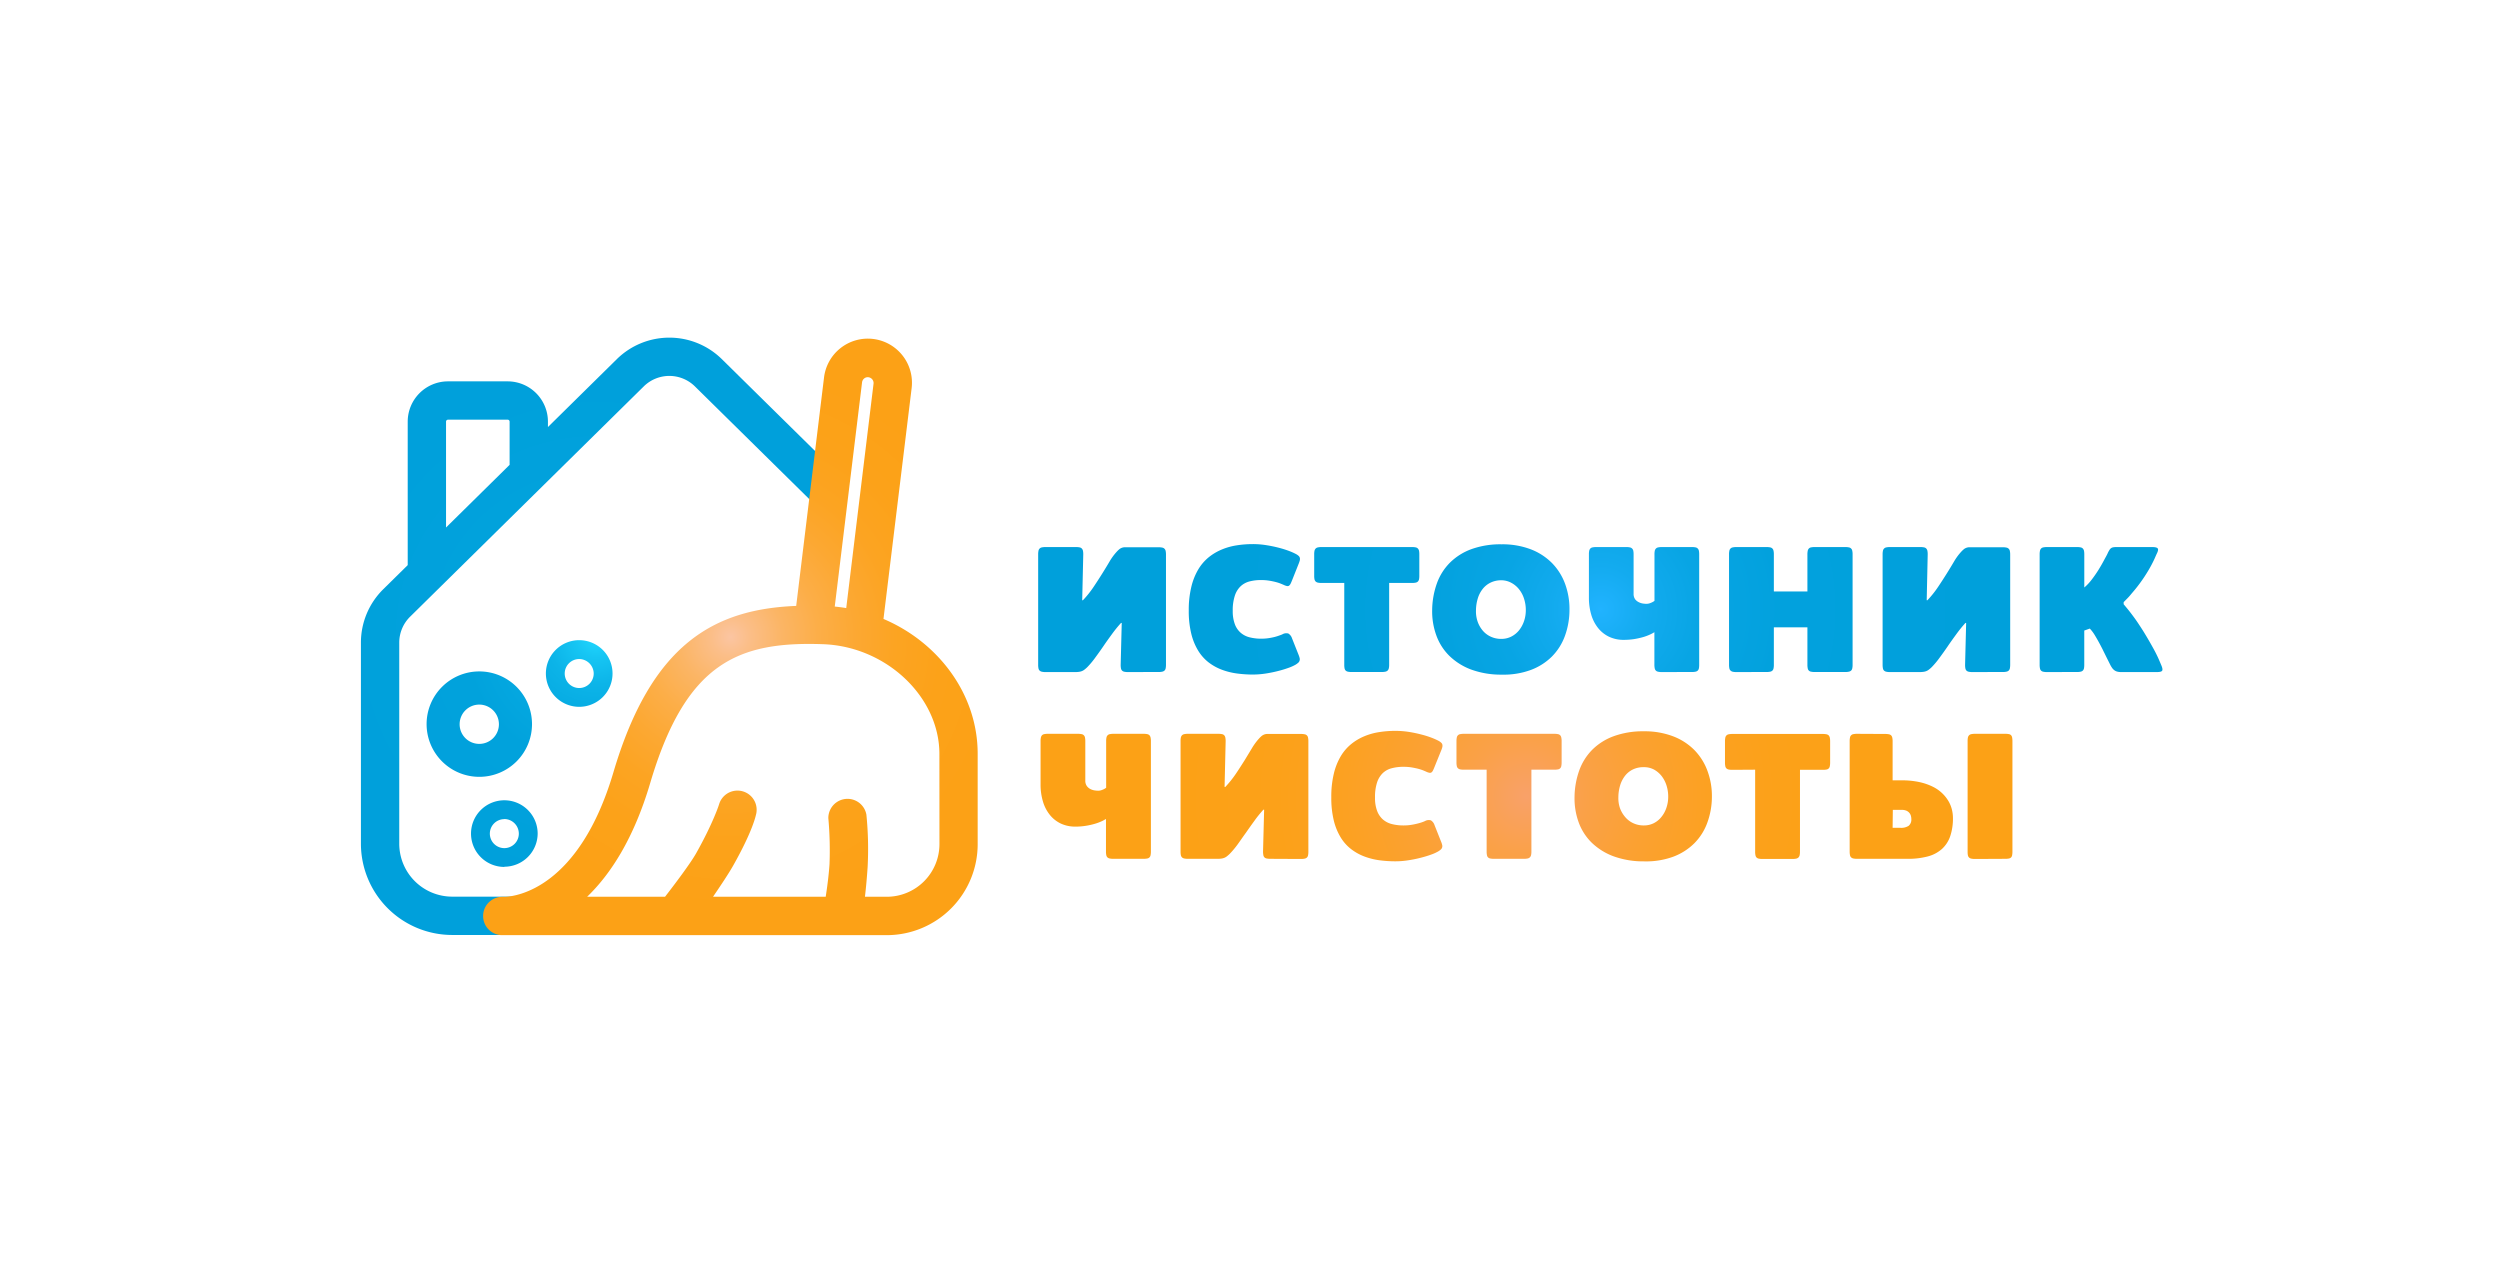 <?xml version="1.0" encoding="UTF-8"?> <svg xmlns="http://www.w3.org/2000/svg" xmlns:xlink="http://www.w3.org/1999/xlink" id="Слой_1" data-name="Слой 1" viewBox="0 0 853.79 434.67"> <defs> <style>.cls-1{fill:url(#Безымянный_градиент_875);}.cls-2{fill:url(#Безымянный_градиент_1035);}.cls-3{fill:url(#Безымянный_градиент_1282);}.cls-4{fill:url(#Безымянный_градиент_1264);}</style> <radialGradient id="Безымянный_градиент_875" cx="203.55" cy="217.33" r="91.8" gradientUnits="userSpaceOnUse"> <stop offset="0" stop-color="#21d8ff"></stop> <stop offset="0.08" stop-color="#16c5f3"></stop> <stop offset="0.18" stop-color="#0cb4e8"></stop> <stop offset="0.31" stop-color="#05a9e1"></stop> <stop offset="0.49" stop-color="#01a2dc"></stop> <stop offset="1" stop-color="#00a0db"></stop> </radialGradient> <radialGradient id="Безымянный_градиент_1035" cx="249.49" cy="217.54" r="93.53" gradientUnits="userSpaceOnUse"> <stop offset="0" stop-color="#fbc5a2"></stop> <stop offset="0.07" stop-color="#fbbe88"></stop> <stop offset="0.19" stop-color="#fbb565"></stop> <stop offset="0.32" stop-color="#fcae48"></stop> <stop offset="0.46" stop-color="#fca832"></stop> <stop offset="0.6" stop-color="#fca422"></stop> <stop offset="0.77" stop-color="#fca219"></stop> <stop offset="1" stop-color="#fca116"></stop> </radialGradient> <radialGradient id="Безымянный_градиент_1282" cx="546.54" cy="208.13" r="136.66" gradientUnits="userSpaceOnUse"> <stop offset="0" stop-color="#21b3ff"></stop> <stop offset="0.11" stop-color="#13abef"></stop> <stop offset="0.25" stop-color="#08a5e4"></stop> <stop offset="0.45" stop-color="#02a1dd"></stop> <stop offset="1" stop-color="#00a0db"></stop> </radialGradient> <radialGradient id="Безымянный_градиент_1264" cx="521.29" cy="271.91" r="118.42" gradientUnits="userSpaceOnUse"> <stop offset="0" stop-color="#f9a169"></stop> <stop offset="0.02" stop-color="#f9a165"></stop> <stop offset="0.17" stop-color="#faa148"></stop> <stop offset="0.34" stop-color="#fba132"></stop> <stop offset="0.52" stop-color="#fca122"></stop> <stop offset="0.72" stop-color="#fca119"></stop> <stop offset="1" stop-color="#fca116"></stop> </radialGradient> </defs> <path class="cls-1" d="M163.69,265.3a18,18,0,1,1,18-18A18,18,0,0,1,163.69,265.3Zm0-24.67a6.71,6.71,0,1,0,6.7,6.71A6.72,6.72,0,0,0,163.69,240.63Zm34.12.76A11.38,11.38,0,1,1,209.19,230,11.38,11.38,0,0,1,197.81,241.39Zm0-16.32a4.95,4.95,0,1,0,4.95,5A5,5,0,0,0,197.81,225.07Zm-25.57,71a11.38,11.38,0,1,1,11.38-11.37A11.39,11.39,0,0,1,172.24,296Zm0-16.32a4.95,4.95,0,1,0,4.95,5A5,5,0,0,0,172.24,279.71ZM283.85,159.43,246.47,122.6a25.57,25.57,0,0,0-35.76,0l-23.58,23.24V144a13.77,13.77,0,0,0-13.75-13.76H153A13.77,13.77,0,0,0,139.24,144v49l-8.39,8.27a25.6,25.6,0,0,0-7.59,18.14v68.73a31.2,31.2,0,0,0,31.17,31.17h21.25l.09-13.09H154.43a18.1,18.1,0,0,1-18.08-18.08V219.45a12.44,12.44,0,0,1,3.69-8.82l79.86-78.71a12.44,12.44,0,0,1,17.38,0l44.83,44.18ZM152.33,144a.67.67,0,0,1,.66-.67h20.39a.66.66,0,0,1,.66.67v14.75l-21.71,21.4Z"></path> <path class="cls-2" d="M301.72,211.38l9.61-78.75A15.07,15.07,0,1,0,281.41,129l-9.5,77.93c-28.07,1.11-49.45,13-62.41,56.79-11.69,39.55-33.07,42.38-37,42.56h-.95a6.55,6.55,0,0,0-.37,13.09H302.89a31.07,31.07,0,0,0,31-31V257.48C333.93,237.25,320.62,219.41,301.72,211.38Zm-7.31-80.82a2,2,0,0,1,.74-1.32,1.92,1.92,0,0,1,1.46-.4,2,2,0,0,1,1.72,2.2L289,207.67c-1.29-.22-2.6-.39-3.92-.52Zm26.43,157.76a18,18,0,0,1-17.95,17.94h-7.5c.36-3,.69-6.67.92-10.2a117.7,117.7,0,0,0-.42-17.83,6.55,6.55,0,0,0-13,1.19,122.8,122.8,0,0,1,.4,15.77c-.26,3.86-.82,8-1.3,11.07H243.51c2.68-3.92,5.42-8.05,6.86-10.61,6.78-12,7.71-17.08,7.81-17.39a6.55,6.55,0,0,0-12.56-3.71c0,.06-2,6.43-7.92,16.94-1.95,3.44-7.33,10.58-10.58,14.77H200.51c7.94-7.64,15.9-19.74,21.55-38.85C234.23,226.26,252.17,219,281,220c21.58.73,39.82,17.9,39.82,37.49Z"></path> <path class="cls-3" d="M385.23,229.52a5.46,5.46,0,0,1-1.25-.11,1.48,1.48,0,0,1-.76-.38,1.45,1.45,0,0,1-.39-.76,6.25,6.25,0,0,1-.1-1.25l.36-14.28h-.24a44.86,44.86,0,0,0-3.09,3.81c-1,1.37-2,2.75-2.92,4.11s-1.87,2.67-2.78,3.91a28.73,28.73,0,0,1-2.67,3.21,9.87,9.87,0,0,1-1,.88,3.34,3.34,0,0,1-.88.52,4,4,0,0,1-1,.26,8.49,8.49,0,0,1-1.32.08H357.06a5.23,5.23,0,0,1-1.22-.11,1.59,1.59,0,0,1-.78-.38,1.39,1.39,0,0,1-.4-.76,6.16,6.16,0,0,1-.11-1.25V189.34a5.84,5.84,0,0,1,.11-1.22,1.43,1.43,0,0,1,1.18-1.18,5.84,5.84,0,0,1,1.22-.11h10.39a6.09,6.09,0,0,1,1.25.11,1.36,1.36,0,0,1,.76.4,1.6,1.6,0,0,1,.39.78,5.93,5.93,0,0,1,.1,1.22L369.59,205h.24a34.47,34.47,0,0,0,3.62-4.52q1.6-2.39,3-4.63t2.52-4.15a19.69,19.69,0,0,1,2.29-3.14,9.63,9.63,0,0,1,.92-.91,2.86,2.86,0,0,1,.84-.52,2.94,2.94,0,0,1,1-.23c.34,0,.77,0,1.28,0h10.39a5.84,5.84,0,0,1,1.22.11,1.43,1.43,0,0,1,1.18,1.18,5.84,5.84,0,0,1,.11,1.22V227a6.16,6.16,0,0,1-.11,1.25,1.39,1.39,0,0,1-.4.76,1.59,1.59,0,0,1-.78.38,5.23,5.23,0,0,1-1.22.11ZM421,208.6a12.63,12.63,0,0,0,.72,4.57,7.11,7.11,0,0,0,2,2.93,7.33,7.33,0,0,0,3.07,1.56,15.71,15.71,0,0,0,4,.46,16.37,16.37,0,0,0,2.46-.18,21.48,21.48,0,0,0,2.15-.43A16.93,16.93,0,0,0,437,217c.47-.16.81-.29,1-.39a2.58,2.58,0,0,1,2-.25,3,3,0,0,1,1.24,1.62l2.23,5.62a7.62,7.62,0,0,1,.38,1.15,1.58,1.58,0,0,1-.5,1.6,5.79,5.79,0,0,1-1,.71,14.63,14.63,0,0,1-2.25,1,36.21,36.21,0,0,1-3.54,1.08c-1.34.35-2.76.64-4.28.88a29.71,29.71,0,0,1-4.45.35,41.08,41.08,0,0,1-5.44-.37,23.76,23.76,0,0,1-5.11-1.28,17.69,17.69,0,0,1-4.5-2.49,14.94,14.94,0,0,1-3.57-4,20.34,20.34,0,0,1-2.37-5.8,32.57,32.57,0,0,1-.86-7.93,33.35,33.35,0,0,1,.86-8,21.44,21.44,0,0,1,2.37-6,15.86,15.86,0,0,1,3.57-4.17,18.31,18.31,0,0,1,4.5-2.67,21.84,21.84,0,0,1,5.11-1.42,35.31,35.31,0,0,1,5.44-.42,29.12,29.12,0,0,1,4.79.39c1.55.25,3,.56,4.32.91s2.48.73,3.47,1.11a20.45,20.45,0,0,1,2.21,1,4.11,4.11,0,0,1,.95.68,1.36,1.36,0,0,1,.37.71,2.12,2.12,0,0,1-.06.85,11.52,11.52,0,0,1-.4,1.14l-2.23,5.61c-.19.47-.35.85-.51,1.15a1.81,1.81,0,0,1-.5.64.92.92,0,0,1-.69.14,4.44,4.44,0,0,1-1.08-.37c-.27-.12-.64-.28-1.12-.47a12.53,12.53,0,0,0-1.72-.55,22.8,22.8,0,0,0-2.25-.46,16.1,16.1,0,0,0-2.67-.2,15.39,15.39,0,0,0-4.07.49,7.06,7.06,0,0,0-3,1.68,7.72,7.72,0,0,0-1.94,3.22A15.83,15.83,0,0,0,421,208.6Zm30.32-9.51a5.91,5.91,0,0,1-1.22-.11,1.68,1.68,0,0,1-.78-.38,1.57,1.57,0,0,1-.4-.77,5.93,5.93,0,0,1-.1-1.22v-7.27a5.93,5.93,0,0,1,.1-1.22,1.61,1.61,0,0,1,.4-.78,1.53,1.53,0,0,1,.78-.4,5.91,5.91,0,0,1,1.22-.11h30.9a6.09,6.09,0,0,1,1.25.11,1.36,1.36,0,0,1,.76.4,1.6,1.6,0,0,1,.39.78,5.93,5.93,0,0,1,.1,1.22v7.27a5.93,5.93,0,0,1-.1,1.22,1.56,1.56,0,0,1-.39.77,1.48,1.48,0,0,1-.76.38,6.09,6.09,0,0,1-1.25.11h-7.8V227a5.45,5.45,0,0,1-.12,1.25,1.55,1.55,0,0,1-.41.76,1.59,1.59,0,0,1-.78.38,5.46,5.46,0,0,1-1.25.11H461.56a5.23,5.23,0,0,1-1.22-.11,1.55,1.55,0,0,1-.77-.38,1.52,1.52,0,0,1-.38-.76,6.25,6.25,0,0,1-.1-1.25V199.09ZM536,208.37a26,26,0,0,1-1.57,8.85,19.41,19.41,0,0,1-4.43,7,20.27,20.27,0,0,1-7.23,4.59,26.82,26.82,0,0,1-9.93,1.59,29.59,29.59,0,0,1-10.39-1.73A21.32,21.32,0,0,1,495,224a18.65,18.65,0,0,1-4.47-7,24,24,0,0,1-1.42-8.7,27.81,27.81,0,0,1,1.59-9,19.22,19.22,0,0,1,4.44-7.1,20.28,20.28,0,0,1,7.35-4.65,29.14,29.14,0,0,1,10.33-1.66,27.15,27.15,0,0,1,10,1.72,20.54,20.54,0,0,1,7.28,4.75,19.93,19.93,0,0,1,4.44,7.14A24.89,24.89,0,0,1,536,208.37Zm-23.28-10.2A8.28,8.28,0,0,0,509,199a7.71,7.71,0,0,0-2.68,2.19,9.68,9.68,0,0,0-1.65,3.25,14.27,14.27,0,0,0-.6,4,10.75,10.75,0,0,0,.53,3.75,9.67,9.67,0,0,0,1.72,3.1,7.9,7.9,0,0,0,2.75,2.12,8.35,8.35,0,0,0,3.65.78,7.4,7.4,0,0,0,3.4-.78,8.05,8.05,0,0,0,2.65-2.14,10.23,10.23,0,0,0,1.71-3.14,11.61,11.61,0,0,0,.61-3.81,12.43,12.43,0,0,0-.57-3.74,9.82,9.82,0,0,0-1.65-3.22,8.48,8.48,0,0,0-2.64-2.27A7.18,7.18,0,0,0,512.73,198.17Zm54.8,31.35a5.23,5.23,0,0,1-1.22-.11,1.51,1.51,0,0,1-.78-.38,1.46,1.46,0,0,1-.4-.76A6.18,6.18,0,0,1,565,227V215.9a12.49,12.49,0,0,1-1.53.82,17,17,0,0,1-2.33.86,27,27,0,0,1-3,.67,23,23,0,0,1-3.64.27,11.42,11.42,0,0,1-5-1.07,10.69,10.69,0,0,1-3.75-3,13.3,13.3,0,0,1-2.32-4.55,20,20,0,0,1-.79-5.79V189.34a5.93,5.93,0,0,1,.1-1.22,1.59,1.59,0,0,1,.38-.78,1.42,1.42,0,0,1,.77-.4,6,6,0,0,1,1.25-.11H555.4a5.84,5.84,0,0,1,1.22.11,1.46,1.46,0,0,1,.78.4,1.53,1.53,0,0,1,.4.78,5.93,5.93,0,0,1,.1,1.22v13.41a3.12,3.12,0,0,0,.54,1.93,3.53,3.53,0,0,0,1.27,1,4.9,4.9,0,0,0,1.46.45,10,10,0,0,0,1.1.09,3.89,3.89,0,0,0,1.58-.36,5.23,5.23,0,0,0,1.18-.65V189.34a5.93,5.93,0,0,1,.1-1.22,1.53,1.53,0,0,1,.4-.78,1.46,1.46,0,0,1,.78-.4,5.84,5.84,0,0,1,1.22-.11H577.8a6.09,6.09,0,0,1,1.25.11,1.36,1.36,0,0,1,.76.4,1.52,1.52,0,0,1,.39.78,5.93,5.93,0,0,1,.1,1.22V227a6.25,6.25,0,0,1-.1,1.25,1.45,1.45,0,0,1-.39.76,1.48,1.48,0,0,1-.76.38,5.46,5.46,0,0,1-1.25.11Zm25.47,0a5.23,5.23,0,0,1-1.22-.11A1.59,1.59,0,0,1,591,229a1.39,1.39,0,0,1-.4-.76,6.16,6.16,0,0,1-.11-1.25V189.34a5.84,5.84,0,0,1,.11-1.22,1.43,1.43,0,0,1,1.18-1.18,5.84,5.84,0,0,1,1.22-.11h10.29a6.2,6.2,0,0,1,1.26.11,1.39,1.39,0,0,1,.76.4,1.51,1.51,0,0,1,.38.78,5.23,5.23,0,0,1,.11,1.22V202h11.46V189.34a5.84,5.84,0,0,1,.11-1.22,1.59,1.59,0,0,1,.38-.78,1.39,1.39,0,0,1,.76-.4,6.2,6.2,0,0,1,1.26-.11h10.42a6,6,0,0,1,1.22.11,1.4,1.4,0,0,1,1.17,1.18,5.23,5.23,0,0,1,.11,1.22V227a5.51,5.51,0,0,1-.11,1.25,1.45,1.45,0,0,1-.39.76,1.68,1.68,0,0,1-.78.38,5.35,5.35,0,0,1-1.22.11H619.77a5.55,5.55,0,0,1-1.26-.11,1.34,1.34,0,0,1-1.14-1.14,6.16,6.16,0,0,1-.11-1.25V214.24H605.8V227a5.51,5.51,0,0,1-.11,1.25,1.44,1.44,0,0,1-.38.76,1.52,1.52,0,0,1-.76.38,5.55,5.55,0,0,1-1.26.11Zm80.62,0a5.4,5.4,0,0,1-1.25-.11,1.55,1.55,0,0,1-.77-.38,1.52,1.52,0,0,1-.38-.76,6.25,6.25,0,0,1-.1-1.25l.36-14.28h-.24a44.86,44.86,0,0,0-3.09,3.81c-1,1.37-2,2.75-2.92,4.11s-1.87,2.67-2.78,3.91a28.73,28.73,0,0,1-2.67,3.21,9.87,9.87,0,0,1-1,.88,3.34,3.34,0,0,1-.88.52,4,4,0,0,1-1,.26,8.49,8.49,0,0,1-1.32.08H645.45a5.23,5.23,0,0,1-1.22-.11,1.59,1.59,0,0,1-.78-.38,1.39,1.39,0,0,1-.4-.76,6.16,6.16,0,0,1-.11-1.25V189.34a5.84,5.84,0,0,1,.11-1.22,1.43,1.43,0,0,1,1.18-1.18,5.84,5.84,0,0,1,1.22-.11h10.39a6.09,6.09,0,0,1,1.25.11,1.36,1.36,0,0,1,.76.4,1.6,1.6,0,0,1,.39.78,5.93,5.93,0,0,1,.1,1.22L658,205h.24a34.47,34.47,0,0,0,3.62-4.52q1.6-2.39,3-4.63t2.52-4.15a19.09,19.09,0,0,1,2.29-3.14,9.63,9.63,0,0,1,.92-.91,2.86,2.86,0,0,1,.84-.52,2.94,2.94,0,0,1,1-.23c.34,0,.77,0,1.28,0H684a5.84,5.84,0,0,1,1.22.11,1.43,1.43,0,0,1,1.18,1.18,5.84,5.84,0,0,1,.11,1.22V227a6.16,6.16,0,0,1-.11,1.25,1.39,1.39,0,0,1-.4.76,1.59,1.59,0,0,1-.78.38,5.23,5.23,0,0,1-1.22.11Zm25.47,0a5.4,5.4,0,0,1-1.25-.11,1.55,1.55,0,0,1-.77-.38,1.52,1.52,0,0,1-.38-.76,6.16,6.16,0,0,1-.11-1.25V189.34a5.84,5.84,0,0,1,.11-1.22,1.59,1.59,0,0,1,.38-.78,1.42,1.42,0,0,1,.77-.4,6,6,0,0,1,1.25-.11h10.27a5.91,5.91,0,0,1,1.22.11,1.36,1.36,0,0,1,.76.4,1.6,1.6,0,0,1,.39.78,5.93,5.93,0,0,1,.1,1.22v11.3a16.66,16.66,0,0,0,2.54-2.7q1.25-1.63,2.31-3.33c.7-1.13,1.32-2.21,1.86-3.23s1-1.8,1.24-2.35.41-.81.58-1.1a2.2,2.2,0,0,1,.55-.67,1.73,1.73,0,0,1,.75-.34,6.23,6.23,0,0,1,1.2-.09H735c1,0,1.63.15,1.88.45s.16.89-.29,1.78c-.14.29-.36.79-.67,1.5s-.75,1.61-1.33,2.69-1.32,2.32-2.23,3.71a52.35,52.35,0,0,1-3.38,4.57c-.51.61-1,1.17-1.42,1.68s-.83.94-1.17,1.28-.77.81-1.13,1.14v.73c.34.41.79.94,1.33,1.6s1.13,1.42,1.77,2.28,1.32,1.8,2,2.84,1.42,2.14,2.11,3.3c.88,1.45,1.61,2.71,2.21,3.78s1.12,2,1.55,2.85.78,1.59,1.07,2.26.56,1.32.82,1.93c.39.92.49,1.53.29,1.85s-.79.47-1.79.47H724.36a4.84,4.84,0,0,1-1.28-.15,2.72,2.72,0,0,1-1-.48,3.18,3.18,0,0,1-.76-.79,9,9,0,0,1-.68-1.15l-.47-.94-.5-1c-.19-.37-.41-.82-.66-1.33s-.57-1.14-.93-1.89q-1.38-2.72-2.49-4.55a13.52,13.52,0,0,0-1.88-2.57l-1.9.67V227a6.25,6.25,0,0,1-.1,1.25,1.53,1.53,0,0,1-.39.76,1.48,1.48,0,0,1-.76.38,5.29,5.29,0,0,1-1.22.11Z"></path> <path class="cls-4" d="M380.21,293.3a6,6,0,0,1-1.22-.11,1.68,1.68,0,0,1-.78-.38,1.45,1.45,0,0,1-.39-.76,5.55,5.55,0,0,1-.11-1.26V279.68a12.49,12.49,0,0,1-1.53.82,16.42,16.42,0,0,1-2.32.85,23.68,23.68,0,0,1-3,.67,21.75,21.75,0,0,1-3.63.28,11.47,11.47,0,0,1-5-1.07,10.66,10.66,0,0,1-3.74-3,13.13,13.13,0,0,1-2.32-4.55,20.11,20.11,0,0,1-.8-5.79V253.12a6,6,0,0,1,.11-1.23,1.68,1.68,0,0,1,.38-.78,1.45,1.45,0,0,1,.76-.39,6.2,6.2,0,0,1,1.26-.11h10.26a6,6,0,0,1,1.23.11,1.4,1.4,0,0,1,1.17,1.18,5.84,5.84,0,0,1,.11,1.22v13.4a3.16,3.16,0,0,0,.53,1.93,3.56,3.56,0,0,0,1.27,1.06,4.85,4.85,0,0,0,1.47.44,9.82,9.82,0,0,0,1.1.09,3.82,3.82,0,0,0,1.57-.35,4.83,4.83,0,0,0,1.18-.66V253.12a5.23,5.23,0,0,1,.11-1.22,1.4,1.4,0,0,1,1.17-1.18,6,6,0,0,1,1.22-.11h10.27a6.2,6.2,0,0,1,1.26.11,1.45,1.45,0,0,1,.76.39,1.68,1.68,0,0,1,.38.78,6,6,0,0,1,.11,1.23v37.67a6.2,6.2,0,0,1-.11,1.26,1.34,1.34,0,0,1-1.14,1.14,6.2,6.2,0,0,1-1.26.11Zm53.65,0a6.2,6.2,0,0,1-1.26-.11,1.34,1.34,0,0,1-1.14-1.14,6.2,6.2,0,0,1-.11-1.26l.37-14.27h-.25a41.53,41.53,0,0,0-3.08,3.81q-1.5,2.06-2.92,4.11c-1,1.36-1.88,2.67-2.78,3.91a29.87,29.87,0,0,1-2.68,3.21,11.37,11.37,0,0,1-1,.88,3.39,3.39,0,0,1-.89.52,4.39,4.39,0,0,1-1,.26,9.67,9.67,0,0,1-1.31.08H405.68a5.91,5.91,0,0,1-1.22-.11,1.59,1.59,0,0,1-.78-.38,1.54,1.54,0,0,1-.4-.76,6.29,6.29,0,0,1-.1-1.26V253.12a6.1,6.1,0,0,1,.1-1.23,1.7,1.7,0,0,1,.4-.78,1.52,1.52,0,0,1,.78-.39,5.91,5.91,0,0,1,1.22-.11h10.39a6.2,6.2,0,0,1,1.26.11,1.45,1.45,0,0,1,.76.39,1.68,1.68,0,0,1,.38.78,6,6,0,0,1,.11,1.23l-.37,15.64h.25a36,36,0,0,0,3.62-4.52c1.07-1.59,2.05-3.13,3-4.63l2.52-4.16a20.69,20.69,0,0,1,2.29-3.13,11.29,11.29,0,0,1,.92-.92,3.37,3.37,0,0,1,.84-.51,3.07,3.07,0,0,1,1-.23,11.94,11.94,0,0,1,1.29,0h10.39a5.91,5.91,0,0,1,1.22.11,1.38,1.38,0,0,1,1.17,1.17,5.38,5.38,0,0,1,.11,1.23v37.67a5.55,5.55,0,0,1-.11,1.26,1.45,1.45,0,0,1-.39.76,1.68,1.68,0,0,1-.78.38,5.91,5.91,0,0,1-1.22.11Zm35.73-20.92a12.53,12.53,0,0,0,.72,4.56,7.27,7.27,0,0,0,2,2.94,7.39,7.39,0,0,0,3.07,1.56,15.71,15.71,0,0,0,4,.46,16.17,16.17,0,0,0,2.46-.18c.78-.12,1.5-.27,2.15-.43s1.22-.33,1.68-.49a9.34,9.34,0,0,0,1-.4,2.62,2.62,0,0,1,2-.24,3,3,0,0,1,1.24,1.62l2.23,5.62a6.63,6.63,0,0,1,.38,1.15,1.53,1.53,0,0,1-.5,1.6,5,5,0,0,1-1,.7,13.77,13.77,0,0,1-2.24,1c-1,.37-2.21.74-3.55,1.08a40.9,40.9,0,0,1-4.28.87,28.32,28.32,0,0,1-4.44.35,40.85,40.85,0,0,1-5.44-.36,23.29,23.29,0,0,1-5.12-1.29,17.46,17.46,0,0,1-4.49-2.49,14.76,14.76,0,0,1-3.58-4,20.34,20.34,0,0,1-2.37-5.8,32.66,32.66,0,0,1-.85-7.93,33.38,33.38,0,0,1,.85-8,21.44,21.44,0,0,1,2.37-6,15.71,15.71,0,0,1,3.58-4.17,18.07,18.07,0,0,1,4.49-2.67,21.44,21.44,0,0,1,5.12-1.42,35.12,35.12,0,0,1,5.44-.42,30.13,30.13,0,0,1,4.78.38,44,44,0,0,1,4.32.92,31.12,31.12,0,0,1,3.47,1.11,20.8,20.8,0,0,1,2.22,1,4.24,4.24,0,0,1,.94.68,1.3,1.3,0,0,1,.37.7,2.16,2.16,0,0,1-.06.86,8.39,8.39,0,0,1-.4,1.14L489.88,262a11.4,11.4,0,0,1-.5,1.14,1.76,1.76,0,0,1-.51.65.9.9,0,0,1-.68.13,4.39,4.39,0,0,1-1.09-.36c-.26-.13-.64-.28-1.11-.48a16.3,16.3,0,0,0-1.73-.55c-.67-.17-1.42-.32-2.25-.46a17.11,17.11,0,0,0-2.67-.19,15.31,15.31,0,0,0-4.06.49,6.89,6.89,0,0,0-3.06,1.68,7.78,7.78,0,0,0-1.94,3.21A15.94,15.94,0,0,0,469.59,272.38Zm30.33-9.52a5.93,5.93,0,0,1-1.22-.1,1.59,1.59,0,0,1-.78-.38,1.42,1.42,0,0,1-.4-.77,5.91,5.91,0,0,1-.11-1.22v-7.27a6,6,0,0,1,.11-1.23,1.4,1.4,0,0,1,1.18-1.17,5.84,5.84,0,0,1,1.22-.11h30.89a6,6,0,0,1,1.25.11,1.48,1.48,0,0,1,.77.39,1.68,1.68,0,0,1,.38.78,6,6,0,0,1,.11,1.23v7.27a5.91,5.91,0,0,1-.11,1.22,1.34,1.34,0,0,1-1.15,1.15,6.11,6.11,0,0,1-1.25.1H523v27.93a5.48,5.48,0,0,1-.12,1.26,1.48,1.48,0,0,1-.42.76,1.6,1.6,0,0,1-.77.38,6.2,6.2,0,0,1-1.26.11H510.18a6,6,0,0,1-1.22-.11,1.34,1.34,0,0,1-1.14-1.14,6.2,6.2,0,0,1-.11-1.26V262.86Zm84.72,9.29a26,26,0,0,1-1.58,8.85,19.28,19.28,0,0,1-4.43,7,20.27,20.27,0,0,1-7.22,4.59,26.92,26.92,0,0,1-9.94,1.58,29.64,29.64,0,0,1-10.39-1.72,21.33,21.33,0,0,1-7.45-4.63,18.63,18.63,0,0,1-4.48-6.95,24,24,0,0,1-1.42-8.7,27.76,27.76,0,0,1,1.59-9,19.36,19.36,0,0,1,4.45-7.11,20.22,20.22,0,0,1,7.35-4.64,29.08,29.08,0,0,1,10.32-1.67,27.11,27.11,0,0,1,10,1.73,20.45,20.45,0,0,1,7.29,4.75,20.05,20.05,0,0,1,4.43,7.14A24.67,24.67,0,0,1,584.64,272.15ZM561.35,262a8.27,8.27,0,0,0-3.71.79,7.65,7.65,0,0,0-2.69,2.19,10,10,0,0,0-1.65,3.25,14.21,14.21,0,0,0-.6,4,10.52,10.52,0,0,0,.54,3.75A9.84,9.84,0,0,0,555,279a8,8,0,0,0,2.75,2.12,8.38,8.38,0,0,0,3.65.78,7.44,7.44,0,0,0,3.41-.78A7.92,7.92,0,0,0,567.4,279a9.82,9.82,0,0,0,1.71-3.14,11.66,11.66,0,0,0,.61-3.81,12.42,12.42,0,0,0-.56-3.74,10.38,10.38,0,0,0-1.65-3.23,8.56,8.56,0,0,0-2.64-2.26A7.19,7.19,0,0,0,561.35,262Zm30.27.91a6.1,6.1,0,0,1-1.23-.1,1.6,1.6,0,0,1-.77-.38,1.42,1.42,0,0,1-.4-.77,5.91,5.91,0,0,1-.11-1.22v-7.27a6,6,0,0,1,.11-1.23,1.41,1.41,0,0,1,1.17-1.17,6,6,0,0,1,1.23-.11h30.89a6,6,0,0,1,1.25.11,1.48,1.48,0,0,1,.77.39,1.68,1.68,0,0,1,.38.78,6,6,0,0,1,.11,1.23v7.27a5.91,5.91,0,0,1-.11,1.22,1.34,1.34,0,0,1-1.15,1.15,6.11,6.11,0,0,1-1.25.1h-7.79v27.93a5.48,5.48,0,0,1-.12,1.26,1.56,1.56,0,0,1-.42.76,1.59,1.59,0,0,1-.78.38,6,6,0,0,1-1.25.11H601.88a6,6,0,0,1-1.22-.11,1.52,1.52,0,0,1-.76-.38,1.44,1.44,0,0,1-.38-.76,5.55,5.55,0,0,1-.11-1.26V262.86Zm52.23-12.25a6,6,0,0,1,1.25.11,1.48,1.48,0,0,1,.77.39,1.68,1.68,0,0,1,.38.78,6,6,0,0,1,.11,1.23V266.5h3a27.9,27.9,0,0,1,6.21.61,19.78,19.78,0,0,1,4.62,1.62,12.63,12.63,0,0,1,5.36,5.07,10.86,10.86,0,0,1,1.09,2.83,11.71,11.71,0,0,1,.32,2.64,19,19,0,0,1-.93,6.31,10.48,10.48,0,0,1-2.84,4.37,11.77,11.77,0,0,1-4.84,2.54,26.16,26.16,0,0,1-6.91.81H634.2a5.84,5.84,0,0,1-1.22-.11,1.59,1.59,0,0,1-.78-.38,1.39,1.39,0,0,1-.4-.76,6.2,6.2,0,0,1-.11-1.26V253.12a6,6,0,0,1,.11-1.23,1.4,1.4,0,0,1,1.18-1.17,5.84,5.84,0,0,1,1.22-.11Zm2.51,32.05H649a4.6,4.6,0,0,0,2.86-.7,2.75,2.75,0,0,0,.89-2.29,4.21,4.21,0,0,0-.17-1.18,2.61,2.61,0,0,0-.57-1,2.8,2.8,0,0,0-1-.7,4.24,4.24,0,0,0-1.58-.26h-3Zm28.11,10.64a5.91,5.91,0,0,1-1.22-.11,1.59,1.59,0,0,1-.78-.38,1.46,1.46,0,0,1-.4-.76,6.29,6.29,0,0,1-.1-1.26V253.12a6.1,6.1,0,0,1,.1-1.23,1.61,1.61,0,0,1,.4-.78,1.52,1.52,0,0,1,.78-.39,5.91,5.91,0,0,1,1.22-.11h10.39a5.91,5.91,0,0,1,1.24.11,1.36,1.36,0,0,1,.73.39,1.65,1.65,0,0,1,.35.78,6.93,6.93,0,0,1,.1,1.23v37.67a7.13,7.13,0,0,1-.1,1.26,1.49,1.49,0,0,1-.35.76,1.42,1.42,0,0,1-.73.38,5.91,5.91,0,0,1-1.24.11Z"></path> </svg> 